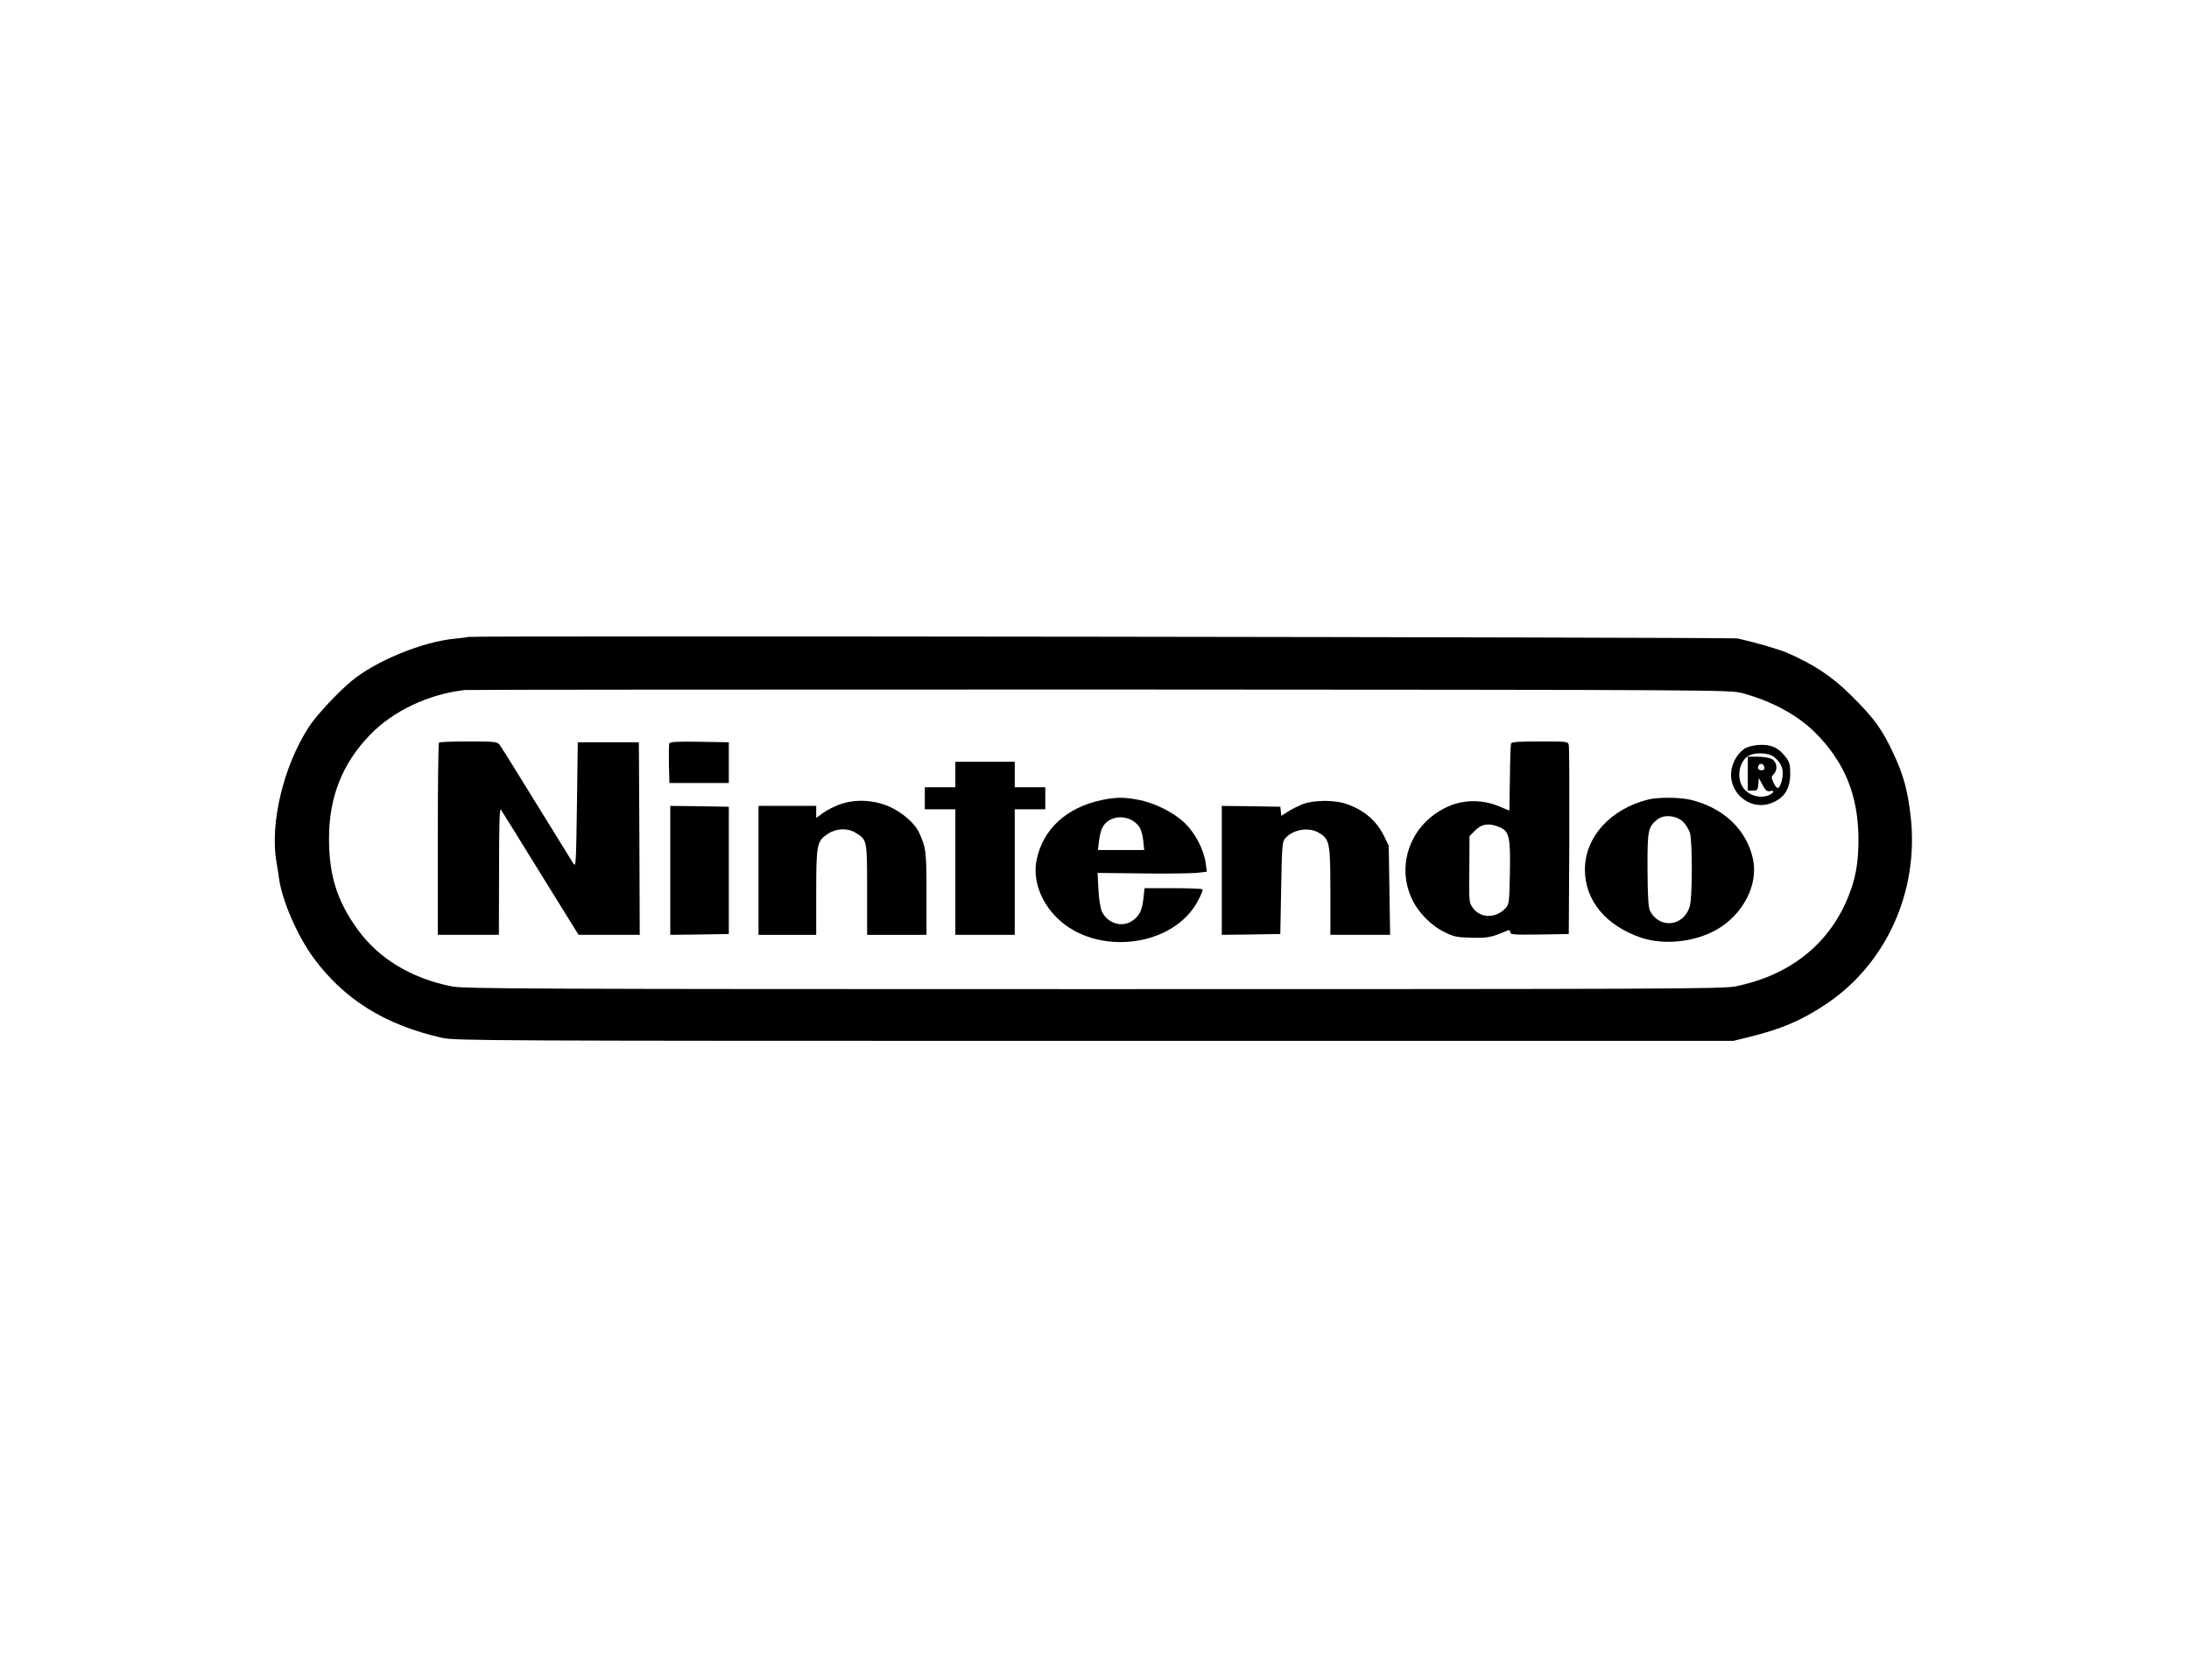 <?xml version="1.0" encoding="UTF-8" standalone="yes"?>
<svg version="1.0" xmlns="http://www.w3.org/2000/svg" width="1290" height="990" viewBox="0 0 1290 990" preserveAspectRatio="xMidYMid meet">
  <g transform="translate(0,990) scale(0.1,-0.1)" fill="#000000" stroke="none">
    <path d="M2759 6146 c-2 -2 -35 -6 -74 -10 -191 -16 -473 -132 -616 -252 -80
-67 -208 -204 -249 -269 -150 -231 -230 -567 -191 -796 6 -30 12 -72 15 -94
17 -131 107 -338 203 -470 181 -246 422 -396 758 -472 77 -17 245 -18 3845
-18 l3765 0 93 23 c185 45 306 96 449 191 358 237 552 665 503 1107 -17 151
-43 248 -100 369 -69 148 -113 209 -250 345 -111 111 -220 184 -380 253 -49
21 -184 60 -290 84 -34 7 -7472 17 -7481 9z m7511 -332 c174 -48 320 -127 424
-229 177 -176 257 -372 258 -630 0 -148 -17 -237 -66 -355 -115 -272 -345
-451 -660 -514 -71 -15 -445 -16 -3781 -16 -3329 0 -3711 2 -3782 16 -241 48
-433 165 -558 339 -119 166 -166 317 -166 530 -1 244 77 442 238 610 135 143
351 245 563 268 19 2 1704 3 3745 3 3704 -2 3710 -2 3785 -22z"/>
    <path d="M2587 5523 c-4 -3 -7 -260 -7 -570 l0 -563 180 0 180 0 1 378 c0 295
3 373 12 358 17 -26 74 -118 252 -406 87 -140 168 -272 181 -292 l24 -38 180
0 180 0 -2 568 -3 567 -180 0 -180 0 -5 -370 c-5 -345 -6 -368 -21 -345 -19
30 -153 247 -309 500 -62 102 -120 193 -128 203 -13 15 -35 17 -182 17 -92 0
-170 -3 -173 -7z"/>
    <path d="M3944 5517 c-2 -7 -3 -62 -2 -123 l3 -109 175 0 175 0 0 120 0 120
-173 3 c-137 2 -174 0 -178 -11z"/>
    <path d="M8905 5518 c-3 -7 -6 -99 -7 -205 l-3 -191 -60 25 c-91 39 -198 41
-288 5 -222 -90 -324 -334 -229 -545 38 -84 115 -163 197 -202 52 -26 73 -30
158 -32 97 -2 112 1 210 42 12 5 17 2 17 -9 0 -15 19 -16 173 -14 l172 3 3
545 c1 300 0 555 -3 568 -5 22 -8 22 -171 22 -122 0 -166 -3 -169 -12z m-69
-493 c58 -24 66 -58 62 -271 -3 -165 -5 -184 -23 -204 -59 -66 -154 -64 -198
3 -20 30 -20 30 -18 241 l1 178 34 34 c39 39 82 44 142 19z"/>
    <path d="M10291 5493 c-45 -23 -83 -82 -89 -143 -12 -130 118 -231 238 -183
76 30 110 84 110 174 0 52 -4 68 -26 96 -40 53 -80 73 -144 73 -31 0 -70 -8
-89 -17z m163 -54 c47 -37 62 -81 46 -141 -14 -51 -27 -55 -47 -14 -16 34 -15
37 1 55 25 27 17 72 -14 88 -14 7 -51 13 -82 13 l-58 0 0 -100 0 -100 29 0
c27 0 30 3 33 38 l3 37 22 -42 c18 -32 27 -40 43 -36 34 9 22 -15 -14 -27 -50
-16 -109 2 -141 44 -47 61 -25 170 39 196 41 17 112 11 140 -11z m-56 -62 c2
-12 -3 -17 -17 -17 -12 0 -21 6 -21 13 0 31 32 34 38 4z"/>
    <path d="M5630 5335 l0 -75 -90 0 -90 0 0 -65 0 -65 90 0 90 0 0 -370 0 -370
175 0 175 0 0 370 0 370 90 0 90 0 0 65 0 65 -90 0 -90 0 0 75 0 75 -175 0
-175 0 0 -75z"/>
    <path d="M6495 5185 c-209 -43 -349 -172 -386 -353 -24 -115 22 -245 120 -342
231 -228 684 -174 830 99 18 34 30 64 28 69 -3 4 -81 7 -174 7 l-168 0 -7 -63
c-8 -72 -25 -104 -71 -133 -60 -37 -144 -8 -174 60 -8 20 -18 78 -20 131 l-5
95 258 -3 c143 -2 288 0 323 3 l63 7 -7 51 c-10 77 -60 174 -121 234 -66 64
-177 120 -275 139 -87 16 -132 16 -214 -1z m217 -156 c11 -14 22 -50 25 -82
l6 -57 -136 0 -137 0 6 48 c8 66 22 100 53 122 57 40 141 26 183 -31z"/>
    <path d="M9715 5188 c-224 -55 -375 -222 -375 -413 0 -182 123 -331 332 -402
136 -45 315 -26 445 48 155 89 245 263 214 413 -36 174 -173 305 -368 352 -66
15 -189 16 -248 2z m204 -132 c15 -15 33 -44 40 -65 15 -51 15 -381 -1 -433
-35 -119 -178 -135 -234 -27 -10 20 -14 81 -15 242 -1 234 3 253 58 297 39 31
112 24 152 -14z"/>
    <path d="M4952 5160 c-30 -10 -73 -32 -98 -49 l-44 -32 0 35 0 36 -170 0 -170
0 0 -380 0 -380 170 0 170 0 0 250 c0 284 4 302 68 345 51 34 117 36 165 6 67
-41 67 -41 67 -336 l0 -265 175 0 175 0 0 244 c0 250 -3 272 -45 361 -26 56
-107 124 -184 155 -88 36 -193 40 -279 10z"/>
    <path d="M7676 5160 c-26 -11 -65 -30 -87 -44 l-38 -25 -3 27 -3 27 -172 3
-173 2 0 -380 0 -380 173 2 172 3 5 271 c5 254 6 273 25 294 48 53 140 67 200
30 61 -38 65 -59 65 -344 l0 -256 176 0 176 0 -4 263 -4 262 -27 56 c-45 91
-115 152 -218 189 -70 26 -194 26 -263 0z"/>
    <path d="M3950 4770 l0 -380 173 2 172 3 0 375 0 375 -172 3 -173 2 0 -380z"/>
  </g>
</svg>